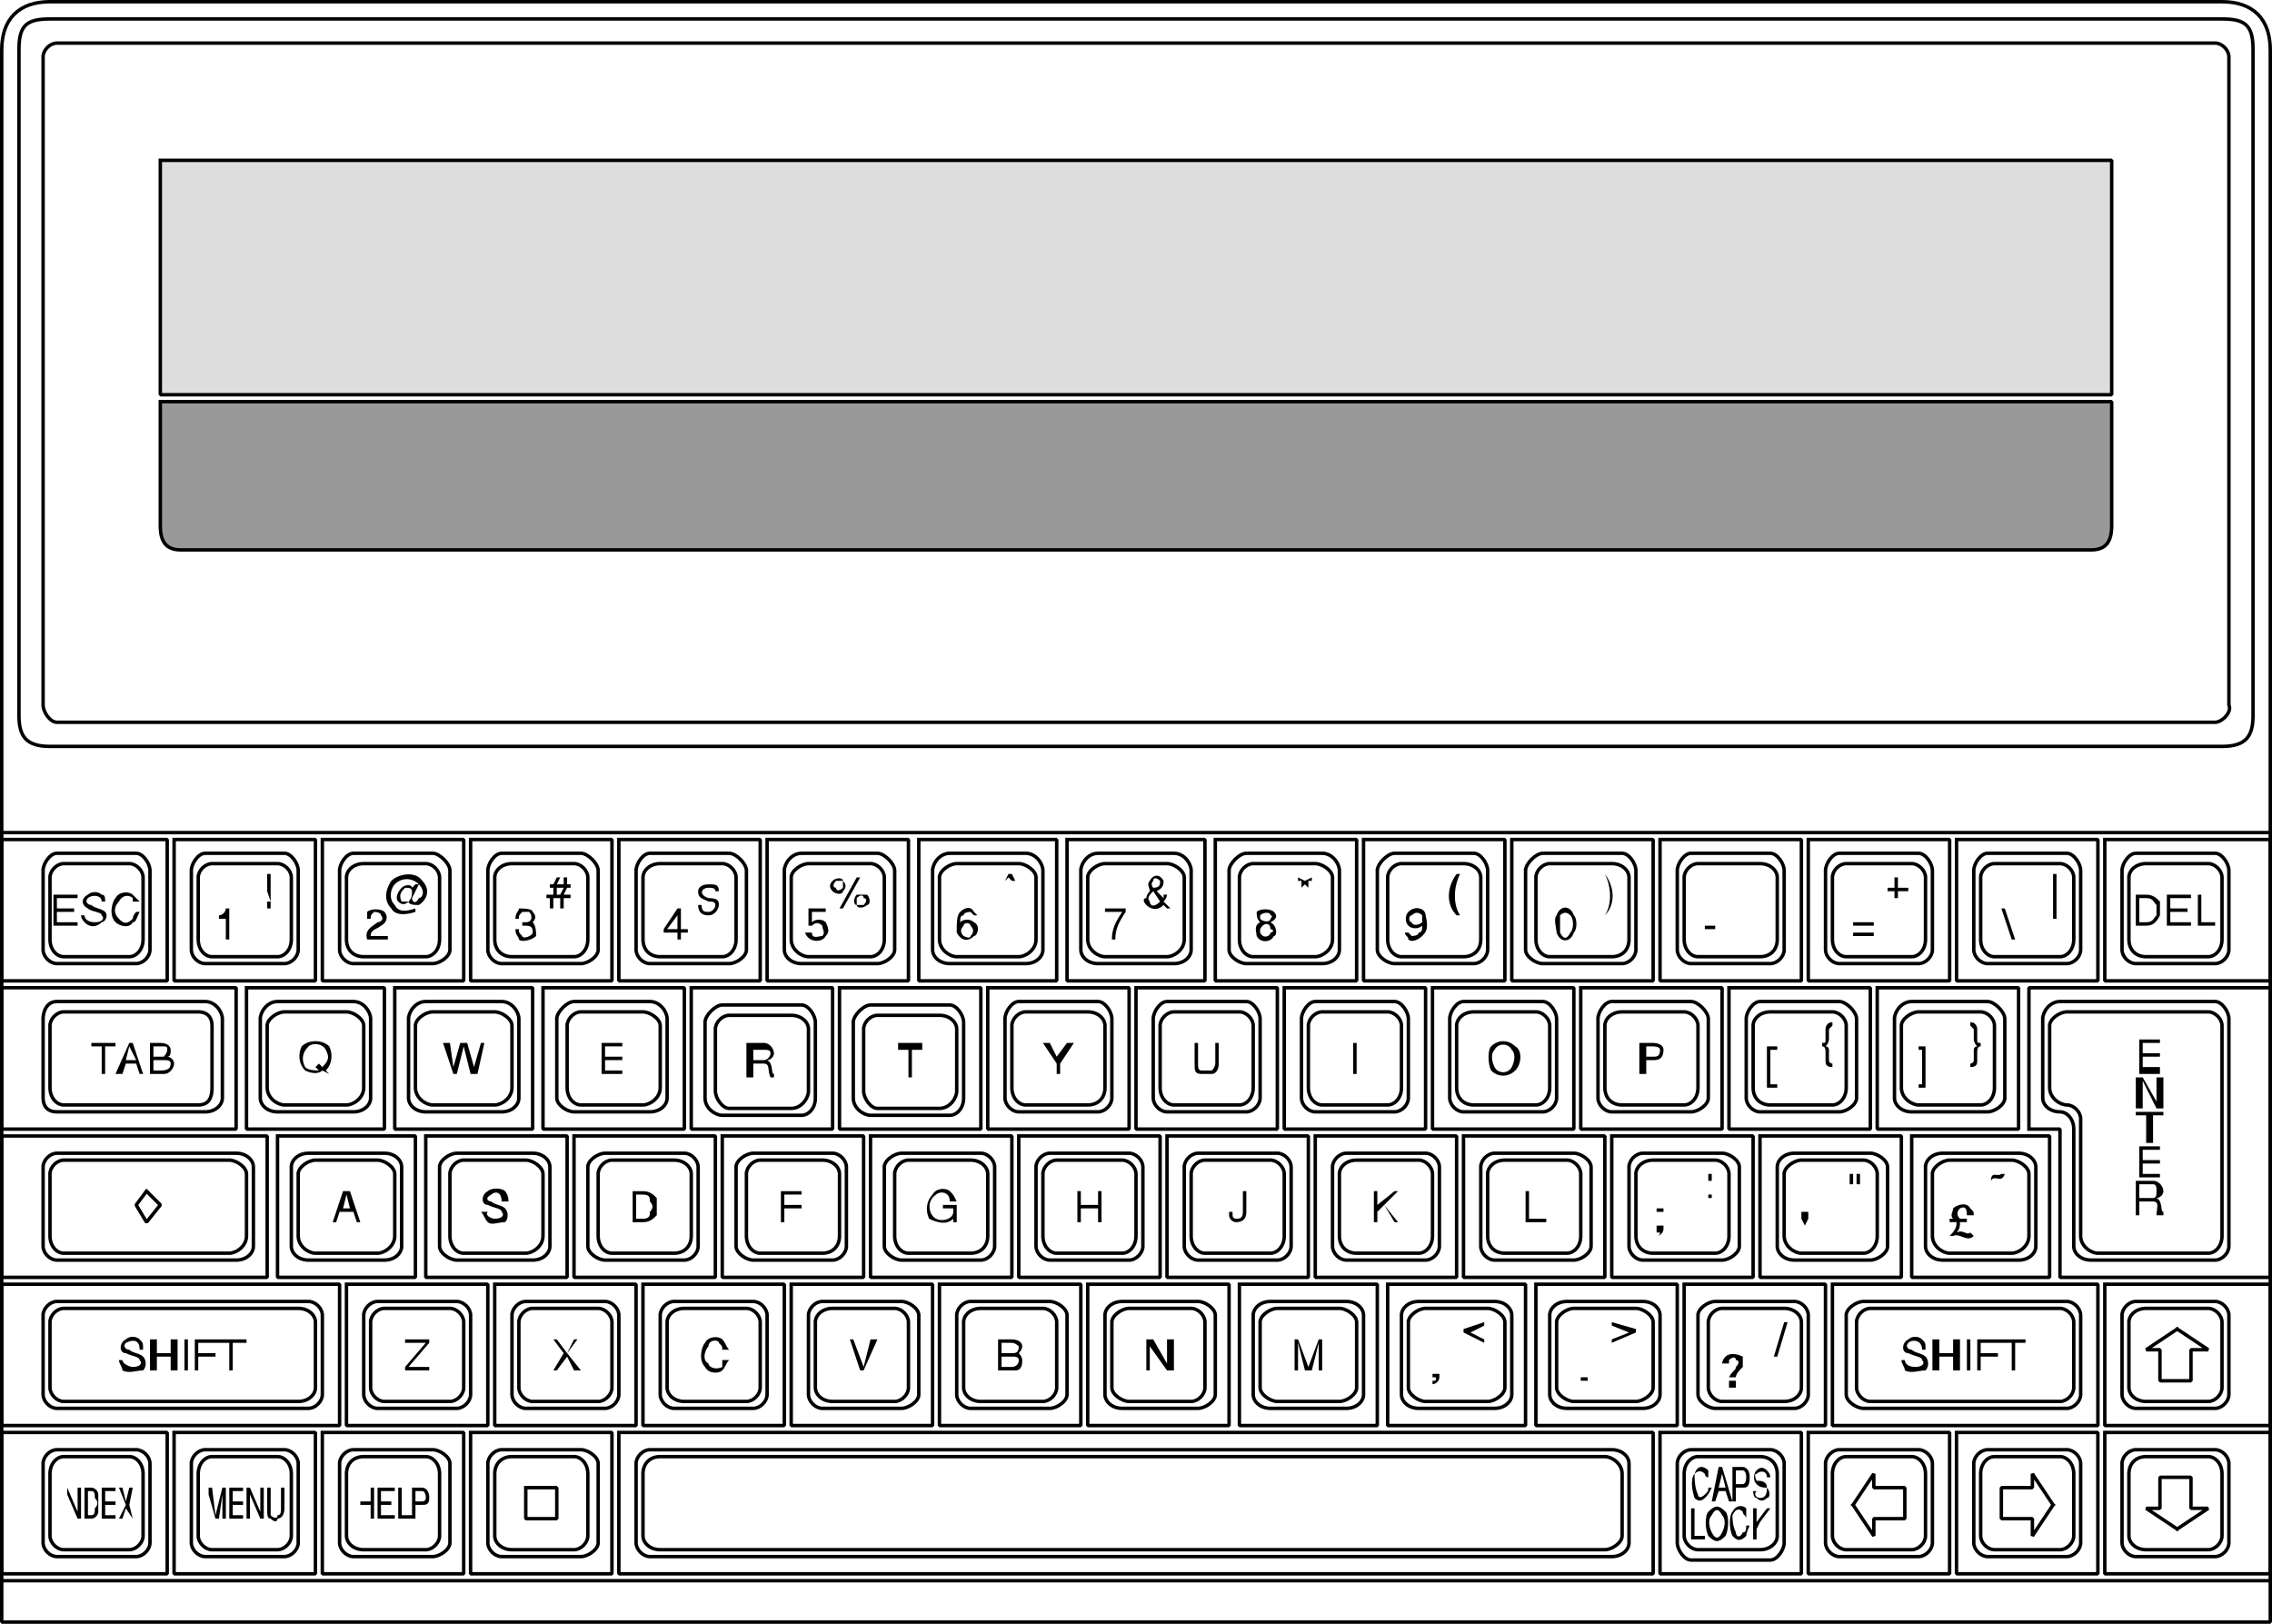 <svg xmlns="http://www.w3.org/2000/svg" width="659" height="471" version="1.2"><g fill="none" fill-rule="evenodd" stroke="#000" stroke-linecap="square" stroke-linejoin="bevel" font-family="'Sans Serif'" font-size="12.5" font-weight="400"><path stroke-linecap="butt" stroke-linejoin="miter" stroke-miterlimit="2" d="M.5 241.5h658m-91 2h41v41h-41v-41m43 0h48v41h-48v-41m0 129h48v41h-48v-41m0 43h48v41h-48v-41m-79-43h77v41h-77v-41" vector-effect="non-scaling-stroke"/><path stroke-linecap="butt" stroke-linejoin="miter" stroke-miterlimit="2" d="M14.5.5h630c9 0 14 5 14 14v456H.5v-456c0-9 5-14 14-14" vector-effect="non-scaling-stroke"/><path stroke-linecap="butt" stroke-linejoin="miter" stroke-miterlimit="2" d="M5.5 14.5c0-7 2-9 9-9h630c7 0 9 2 9 9v193c0 6-2 9-9 9h-630c-7 0-9-3-9-9v-193" vector-effect="non-scaling-stroke"/><path stroke-linecap="butt" stroke-linejoin="miter" stroke-miterlimit="2" d="M12.5 16.5c0-2 2-4 4-4h626c2 0 4 2 4 4v188c1 2-2 5-4 5h-626c-2 0-4-3-4-5v-188" vector-effect="non-scaling-stroke"/><path fill="#ddd" stroke-linecap="butt" stroke-linejoin="miter" stroke-miterlimit="2" d="M46.5 46.5h566v68h-566v-68" vector-effect="non-scaling-stroke"/><path fill="#999" stroke-linecap="butt" stroke-linejoin="miter" stroke-miterlimit="2" d="M46.5 116.5h566v36c0 5-2 7-6 7h-554c-4 0-6-2-6-7v-36" vector-effect="non-scaling-stroke"/><path stroke-linecap="butt" stroke-linejoin="miter" stroke-miterlimit="2" d="M.5 243.5h48v41H.5v-41m0 172h48v41H.5v-41m50-172h41v41h-41v-41m43 0h41v41h-41v-41m43 0h41v41h-41v-41m43 0h41v41h-41v-41m43 0h41v41h-41v-41m44 0h40v41h-40v-41m43 0h40v41h-40v-41m43 0h41v41h-41v-41m43 0h41v41h-41v-41m43 0h41v41h-41v-41m43 0h41v41h-41v-41m43 0h41v41h-41v-41m-453 43h40v41h-40v-41m43 0h40v41h-40v-41m43 0h41v41h-41v-41m43 0h41v41h-41v-41m43 0h41v41h-41v-41m43 0h41v41h-41v-41m43 0h41v41h-41v-41m43 0h41v41h-41v-41m43 0h41v41h-41v-41m43 0h41v41h-41v-41m43 0h41v41h-41v-41m43 0h41v41h-41v-41m-464 43h40v41h-40v-41m43 0h41v41h-41v-41m43 0h41v41h-41v-41m43 0h41v41h-41v-41m43 0h41v41h-41v-41m43 0h41v41h-41v-41m43 0h41v41h-41v-41m43 0h41v41h-41v-41m43 0h41v41h-41v-41m43 0h41v41h-41v-41m43 0h41v41h-41v-41m44 0h40v41h-40v-41m-454 43h41v41h-41v-41m-50 43h41v41h-41v-41m43 0h41v41h-41v-41m43 0h41v41h-41v-41m7-43h41v41h-41v-41m43 0h41v41h-41v-41m43 0h41v41h-41v-41m43 0h41v41h-41v-41m43 0h41v41h-41v-41m44 0h40v41h-40v-41m43 0h40v41h-40v-41m43 0h41v41h-41v-41m43 0h41v41h-41v-41m79 43h41v41h-41v-41m-43 0h41v41h-41v-41m-43 0h41v41h-41v-41m-481-129h68v41H.5v-41" vector-effect="non-scaling-stroke"/><path stroke-linecap="butt" stroke-linejoin="miter" stroke-miterlimit="2" d="M588.5 327.5v-41h70v84h-61v-43h-9m-588 2h77v41H.5v-41m0 43h98v41H.5v-41m179 43h300v41h-300v-41m-179 43h658m-646-206c0-2 2-5 4-5h23c2 0 4 3 4 5v23c0 2-2 4-4 4h-23c-2 0-4-2-4-4v-23" vector-effect="non-scaling-stroke"/><path stroke-linecap="butt" stroke-linejoin="miter" stroke-miterlimit="2" d="M14.5 254.5c0-2 2-4 4-4h19c2 0 4 2 4 4v18c0 3-2 5-4 5h-19c-2 0-4-2-4-5v-18m41-2c0-2 2-5 4-5h23c2 0 4 3 4 5v23c0 2-2 4-4 4h-23c-2 0-4-2-4-4v-23" vector-effect="non-scaling-stroke"/><path stroke-linecap="butt" stroke-linejoin="miter" stroke-miterlimit="2" d="M57.5 254.5c0-2 2-4 4-4h19c2 0 4 2 4 4v18c0 3-2 5-4 5h-19c-2 0-4-2-4-5v-18m41-2c0-2 2-5 4-5h23c2 0 5 3 5 5v23c0 2-3 4-5 4h-23c-2 0-4-2-4-4v-23" vector-effect="non-scaling-stroke"/><path stroke-linecap="butt" stroke-linejoin="miter" stroke-miterlimit="2" d="M100.5 254.5c0-2 2-4 5-4h18c2 0 4 2 4 4v18c0 3-2 5-4 5h-18c-3 0-5-2-5-5v-18m41-2c0-2 2-5 4-5h23c2 0 5 3 5 5v23c0 2-3 4-5 4h-23c-2 0-4-2-4-4v-23" vector-effect="non-scaling-stroke"/><path stroke-linecap="butt" stroke-linejoin="miter" stroke-miterlimit="2" d="M143.5 254.5c0-2 2-4 5-4h18c2 0 4 2 4 4v18c0 3-2 5-4 5h-18c-3 0-5-2-5-5v-18m41-2c0-2 2-5 4-5h23c2 0 5 3 5 5v23c0 2-3 4-5 4h-23c-2 0-4-2-4-4v-23" vector-effect="non-scaling-stroke"/><path stroke-linecap="butt" stroke-linejoin="miter" stroke-miterlimit="2" d="M186.5 254.5c0-2 2-4 5-4h18c2 0 4 2 4 4v18c0 3-2 5-4 5h-18c-3 0-5-2-5-5v-18m41-2c0-2 2-5 5-5h22c2 0 5 3 5 5v23c0 2-3 4-5 4h-22c-3 0-5-2-5-4v-23" vector-effect="non-scaling-stroke"/><path stroke-linecap="butt" stroke-linejoin="miter" stroke-miterlimit="2" d="M229.5 254.5c0-2 3-4 5-4h18c2 0 4 2 4 4v18c0 3-2 5-4 5h-18c-2 0-5-2-5-5v-18m41-2c0-2 2-5 5-5h22c3 0 5 3 5 5v23c0 2-2 4-5 4h-22c-3 0-5-2-5-4v-23" vector-effect="non-scaling-stroke"/><path stroke-linecap="butt" stroke-linejoin="miter" stroke-miterlimit="2" d="M272.5 254.5c0-2 3-4 5-4h18c2 0 5 2 5 4v18c0 3-3 5-5 5h-18c-2 0-5-2-5-5v-18m41-2c0-2 2-5 5-5h22c3 0 5 3 5 5v23c0 2-2 4-5 4h-22c-3 0-5-2-5-4v-23" vector-effect="non-scaling-stroke"/><path stroke-linecap="butt" stroke-linejoin="miter" stroke-miterlimit="2" d="M315.5 254.5c0-2 3-4 5-4h18c2 0 5 2 5 4v18c0 3-3 5-5 5h-18c-2 0-5-2-5-5v-18m41-2c0-2 3-5 5-5h22c3 0 5 3 5 5v23c0 2-2 4-5 4h-22c-2 0-5-2-5-4v-23" vector-effect="non-scaling-stroke"/><path stroke-linecap="butt" stroke-linejoin="miter" stroke-miterlimit="2" d="M359.5 254.5c0-2 2-4 4-4h18c2 0 5 2 5 4v18c0 3-3 5-5 5h-18c-2 0-4-2-4-5v-18m40-2c0-2 3-5 5-5h23c2 0 4 3 4 5v23c0 2-2 4-4 4h-23c-2 0-5-2-5-4v-23" vector-effect="non-scaling-stroke"/><path stroke-linecap="butt" stroke-linejoin="miter" stroke-miterlimit="2" d="M402.5 254.5c0-2 2-4 4-4h18c3 0 5 2 5 4v18c0 3-2 5-5 5h-18c-2 0-4-2-4-5v-18m40-2c0-2 3-5 5-5h23c2 0 4 3 4 5v23c0 2-2 4-4 4h-23c-2 0-5-2-5-4v-23" vector-effect="non-scaling-stroke"/><path stroke-linecap="butt" stroke-linejoin="miter" stroke-miterlimit="2" d="M445.5 254.5c0-2 2-4 4-4h18c3 0 5 2 5 4v18c0 3-2 5-5 5h-18c-2 0-4-2-4-5v-18m41-2c0-2 2-5 4-5h23c2 0 4 3 4 5v23c0 2-2 4-4 4h-23c-2 0-4-2-4-4v-23" vector-effect="non-scaling-stroke"/><path stroke-linecap="butt" stroke-linejoin="miter" stroke-miterlimit="2" d="M488.5 254.5c0-2 2-4 4-4h18c3 0 5 2 5 4v18c0 3-2 5-5 5h-18c-2 0-4-2-4-5v-18m127 127c0-2 2-4 4-4h23c2 0 4 2 4 4v23c0 2-2 4-4 4h-23c-2 0-4-2-4-4v-23" vector-effect="non-scaling-stroke"/><path stroke-linecap="butt" stroke-linejoin="miter" stroke-miterlimit="2" d="M617.5 383.5c0-2 2-4 5-4h18c2 0 4 2 4 4v19c0 2-2 4-4 4h-18c-3 0-5-2-5-4v-19m-88-131c0-2 2-5 4-5h23c2 0 4 3 4 5v23c0 2-2 4-4 4h-23c-2 0-4-2-4-4v-23" vector-effect="non-scaling-stroke"/><path stroke-linecap="butt" stroke-linejoin="miter" stroke-miterlimit="2" d="M531.5 254.5c0-2 2-4 4-4h19c2 0 4 2 4 4v18c0 3-2 5-4 5h-19c-2 0-4-2-4-5v-18m41-2c0-2 2-5 4-5h23c2 0 4 3 4 5v23c0 2-2 4-4 4h-23c-2 0-4-2-4-4v-23" vector-effect="non-scaling-stroke"/><path stroke-linecap="butt" stroke-linejoin="miter" stroke-miterlimit="2" d="M574.5 254.5c0-2 2-4 4-4h19c2 0 4 2 4 4v18c0 3-2 5-4 5h-19c-2 0-4-2-4-5v-18m41-2c0-2 2-5 4-5h23c2 0 4 3 4 5v23c0 2-2 4-4 4h-23c-2 0-4-2-4-4v-23" vector-effect="non-scaling-stroke"/><path stroke-linecap="butt" stroke-linejoin="miter" stroke-miterlimit="2" d="M617.5 254.5c0-2 2-4 5-4h18c2 0 4 2 4 4v18c0 3-2 5-4 5h-18c-3 0-5-2-5-5v-18m-605 127c0-2 2-4 4-4h73c2 0 4 2 4 4v23c0 2-2 4-4 4h-73c-2 0-4-2-4-4v-23" vector-effect="non-scaling-stroke"/><path stroke-linecap="butt" stroke-linejoin="miter" stroke-miterlimit="2" d="M14.5 383.5c0-2 2-4 4-4h68c3 0 5 2 5 4v19c0 2-2 4-5 4h-68c-2 0-4-2-4-4v-19m170 41c0-2 2-4 4-4h279c3 0 5 2 5 4v23c0 2-2 4-5 4h-279c-2 0-4-2-4-4v-23" vector-effect="non-scaling-stroke"/><path stroke-linecap="butt" stroke-linejoin="miter" stroke-miterlimit="2" d="M186.5 427.5c0-3 2-5 5-5h274c2 0 5 2 5 5v18c0 2-3 4-5 4h-274c-3 0-5-2-5-4v-18m349-46c0-2 3-4 5-4h59c2 0 4 2 4 4v23c0 2-2 4-4 4h-59c-2 0-5-2-5-4v-23" vector-effect="non-scaling-stroke"/><path stroke-linecap="butt" stroke-linejoin="miter" stroke-miterlimit="2" d="M538.5 383.5c0-2 2-4 4-4h55c2 0 4 2 4 4v19c0 2-2 4-4 4h-55c-2 0-4-2-4-4v-19m54-88c0-2 2-5 5-5h45c2 0 4 3 4 5v66c0 2-2 4-4 4h-36c-3 0-5-2-5-4v-34c0-3-2-5-4-5-3 0-5-2-5-4v-23" vector-effect="non-scaling-stroke"/><path stroke-linecap="butt" stroke-linejoin="miter" stroke-miterlimit="2" d="M594.5 297.5c0-2 3-4 5-4h41c2 0 4 2 4 4v61c0 3-2 5-4 5h-32c-2 0-5-2-5-5v-34c0-2-2-4-4-4s-5-2-5-5v-18m-582-2c0-2 1-5 4-5h43c3 0 5 3 5 5v23c0 2-2 4-5 4h-43c-3 0-4-2-4-4v-23" vector-effect="non-scaling-stroke"/><path stroke-linecap="butt" stroke-linejoin="miter" stroke-miterlimit="2" d="M14.5 297.5c0-2 2-4 4-4h39c3 0 4 2 4 4v18c0 3-1 5-4 5h-39c-2 0-4-2-4-5v-18m-2 41c0-2 2-4 4-4h52c3 0 5 2 5 4v23c0 2-2 4-5 4h-52c-2 0-4-2-4-4v-23" vector-effect="non-scaling-stroke"/><path stroke-linecap="butt" stroke-linejoin="miter" stroke-miterlimit="2" d="M14.5 340.5c0-2 2-4 4-4h48c2 0 5 2 5 4v18c0 3-3 5-5 5h-48c-2 0-4-2-4-5v-18m61-45c0-2 2-5 5-5h22c3 0 5 3 5 5v23c0 2-2 4-5 4h-22c-3 0-5-2-5-4v-23" vector-effect="non-scaling-stroke"/><path stroke-linecap="butt" stroke-linejoin="miter" stroke-miterlimit="2" d="M77.5 297.5c0-2 3-4 5-4h18c2 0 5 2 5 4v18c0 3-3 5-5 5h-18c-2 0-5-2-5-5v-18m41-2c0-2 2-5 5-5h22c3 0 5 3 5 5v23c0 2-2 4-5 4h-22c-3 0-5-2-5-4v-23" vector-effect="non-scaling-stroke"/><path stroke-linecap="butt" stroke-linejoin="miter" stroke-miterlimit="2" d="M120.5 297.5c0-2 3-4 5-4h18c2 0 5 2 5 4v18c0 3-3 5-5 5h-18c-2 0-5-2-5-5v-18m41-2c0-2 3-5 5-5h22c3 0 5 3 5 5v23c0 2-2 4-5 4h-22c-2 0-5-2-5-4v-23" vector-effect="non-scaling-stroke"/><path stroke-linecap="butt" stroke-linejoin="miter" stroke-miterlimit="2" d="M164.5 297.5c0-2 2-4 4-4h18c2 0 5 2 5 4v18c0 3-3 5-5 5h-18c-2 0-4-2-4-5v-18m40-1c0-2 3-5 5-5h23c2 0 4 3 4 5v22c0 3-2 5-4 5h-23c-2 0-5-2-5-5v-22" vector-effect="non-scaling-stroke"/><path stroke-linecap="butt" stroke-linejoin="miter" stroke-miterlimit="2" d="M207.5 298.5c0-2 2-4 4-4h18c3 0 5 2 5 4v18c0 2-2 5-5 5h-18c-2 0-4-3-4-5v-18m40-2c0-2 3-5 5-5h23c2 0 4 3 4 5v22c0 3-2 5-4 5h-23c-2 0-5-2-5-5v-22" vector-effect="non-scaling-stroke"/><path stroke-linecap="butt" stroke-linejoin="miter" stroke-miterlimit="2" d="M250.5 298.5c0-2 2-4 4-4h18c3 0 5 2 5 4v18c0 2-2 5-5 5h-18c-2 0-4-3-4-5v-18m41-3c0-2 2-5 4-5h23c2 0 4 3 4 5v23c0 2-2 4-4 4h-23c-2 0-4-2-4-4v-23" vector-effect="non-scaling-stroke"/><path stroke-linecap="butt" stroke-linejoin="miter" stroke-miterlimit="2" d="M293.5 297.5c0-2 2-4 4-4h18c3 0 5 2 5 4v18c0 3-2 5-5 5h-18c-2 0-4-2-4-5v-18m41-2c0-2 2-5 4-5h23c2 0 4 3 4 5v23c0 2-2 4-4 4h-23c-2 0-4-2-4-4v-23" vector-effect="non-scaling-stroke"/><path stroke-linecap="butt" stroke-linejoin="miter" stroke-miterlimit="2" d="M336.5 297.5c0-2 2-4 4-4h19c2 0 4 2 4 4v18c0 3-2 5-4 5h-19c-2 0-4-2-4-5v-18m41-2c0-2 2-5 4-5h23c2 0 4 3 4 5v23c0 2-2 4-4 4h-23c-2 0-4-2-4-4v-23" vector-effect="non-scaling-stroke"/><path stroke-linecap="butt" stroke-linejoin="miter" stroke-miterlimit="2" d="M379.5 297.5c0-2 2-4 4-4h19c2 0 4 2 4 4v18c0 3-2 5-4 5h-19c-2 0-4-2-4-5v-18m41-2c0-2 2-5 4-5h23c2 0 4 3 4 5v23c0 2-2 4-4 4h-23c-2 0-4-2-4-4v-23" vector-effect="non-scaling-stroke"/><path stroke-linecap="butt" stroke-linejoin="miter" stroke-miterlimit="2" d="M422.5 297.5c0-2 2-4 5-4h18c2 0 4 2 4 4v18c0 3-2 5-4 5h-18c-3 0-5-2-5-5v-18m41-2c0-2 2-5 4-5h23c2 0 5 3 5 5v23c0 2-3 4-5 4h-23c-2 0-4-2-4-4v-23" vector-effect="non-scaling-stroke"/><path stroke-linecap="butt" stroke-linejoin="miter" stroke-miterlimit="2" d="M465.5 297.5c0-2 2-4 5-4h18c2 0 4 2 4 4v18c0 3-2 5-4 5h-18c-3 0-5-2-5-5v-18m41-2c0-2 2-5 4-5h23c2 0 5 3 5 5v23c0 2-3 4-5 4h-23c-2 0-4-2-4-4v-23" vector-effect="non-scaling-stroke"/><path stroke-linecap="butt" stroke-linejoin="miter" stroke-miterlimit="2" d="M508.5 297.5c0-2 2-4 5-4h18c2 0 4 2 4 4v18c0 3-2 5-4 5h-18c-3 0-5-2-5-5v-18m41-2c0-2 2-5 5-5h22c2 0 5 3 5 5v23c0 2-3 4-5 4h-22c-3 0-5-2-5-4v-23" vector-effect="non-scaling-stroke"/><path stroke-linecap="butt" stroke-linejoin="miter" stroke-miterlimit="2" d="M551.5 297.5c0-2 3-4 5-4h18c2 0 4 2 4 4v18c0 3-2 5-4 5h-18c-2 0-5-2-5-5v-18m-36 41c0-2 2-4 5-4h22c2 0 5 2 5 4v23c0 2-3 4-5 4h-22c-3 0-5-2-5-4v-23" vector-effect="non-scaling-stroke"/><path stroke-linecap="butt" stroke-linejoin="miter" stroke-miterlimit="2" d="M517.5 340.5c0-2 3-4 5-4h18c2 0 4 2 4 4v18c0 3-2 5-4 5h-18c-2 0-5-2-5-5v-18m41-2c0-2 2-4 5-4h22c3 0 5 2 5 4v23c0 2-2 4-5 4h-22c-3 0-5-2-5-4v-23" vector-effect="non-scaling-stroke"/><path stroke-linecap="butt" stroke-linejoin="miter" stroke-miterlimit="2" d="M560.5 340.5c0-2 3-4 5-4h18c2 0 5 2 5 4v18c0 3-3 5-5 5h-18c-2 0-5-2-5-5v-18m-476-2c0-2 2-4 5-4h22c3 0 5 2 5 4v23c0 2-2 4-5 4h-22c-3 0-5-2-5-4v-23" vector-effect="non-scaling-stroke"/><path stroke-linecap="butt" stroke-linejoin="miter" stroke-miterlimit="2" d="M86.5 340.5c0-2 3-4 5-4h18c2 0 5 2 5 4v18c0 3-3 5-5 5h-18c-2 0-5-2-5-5v-18m41-2c0-2 3-4 5-4h22c3 0 5 2 5 4v23c0 2-2 4-5 4h-22c-2 0-5-2-5-4v-23" vector-effect="non-scaling-stroke"/><path stroke-linecap="butt" stroke-linejoin="miter" stroke-miterlimit="2" d="M130.5 340.5c0-2 2-4 4-4h18c2 0 5 2 5 4v18c0 3-3 5-5 5h-18c-2 0-4-2-4-5v-18m83-2c0-2 3-4 5-4h23c2 0 4 2 4 4v23c0 2-2 4-4 4h-23c-2 0-5-2-5-4v-23" vector-effect="non-scaling-stroke"/><path stroke-linecap="butt" stroke-linejoin="miter" stroke-miterlimit="2" d="M216.5 340.5c0-2 2-4 4-4h18c3 0 5 2 5 4v18c0 3-2 5-5 5h-18c-2 0-4-2-4-5v-18m-46-2c0-2 3-4 5-4h23c2 0 4 2 4 4v23c0 2-2 4-4 4h-23c-2 0-5-2-5-4v-23" vector-effect="non-scaling-stroke"/><path stroke-linecap="butt" stroke-linejoin="miter" stroke-miterlimit="2" d="M173.5 340.5c0-2 2-4 4-4h18c3 0 5 2 5 4v18c0 3-2 5-5 5h-18c-2 0-4-2-4-5v-18m83-2c0-2 3-4 5-4h23c2 0 4 2 4 4v23c0 2-2 4-4 4h-23c-2 0-5-2-5-4v-23" vector-effect="non-scaling-stroke"/><path stroke-linecap="butt" stroke-linejoin="miter" stroke-miterlimit="2" d="M259.5 340.5c0-2 2-4 4-4h18c3 0 5 2 5 4v18c0 3-2 5-5 5h-18c-2 0-4-2-4-5v-18m41-2c0-2 2-4 4-4h23c2 0 4 2 4 4v23c0 2-2 4-4 4h-23c-2 0-4-2-4-4v-23" vector-effect="non-scaling-stroke"/><path stroke-linecap="butt" stroke-linejoin="miter" stroke-miterlimit="2" d="M302.5 340.5c0-2 2-4 4-4h19c2 0 4 2 4 4v18c0 3-2 5-4 5h-19c-2 0-4-2-4-5v-18m41-2c0-2 2-4 4-4h23c2 0 4 2 4 4v23c0 2-2 4-4 4h-23c-2 0-4-2-4-4v-23" vector-effect="non-scaling-stroke"/><path stroke-linecap="butt" stroke-linejoin="miter" stroke-miterlimit="2" d="M345.5 340.5c0-2 2-4 4-4h19c2 0 4 2 4 4v18c0 3-2 5-4 5h-19c-2 0-4-2-4-5v-18m41-2c0-2 2-4 4-4h23c2 0 4 2 4 4v23c0 2-2 4-4 4h-23c-2 0-4-2-4-4v-23" vector-effect="non-scaling-stroke"/><path stroke-linecap="butt" stroke-linejoin="miter" stroke-miterlimit="2" d="M388.5 340.5c0-2 2-4 5-4h18c2 0 4 2 4 4v18c0 3-2 5-4 5h-18c-3 0-5-2-5-5v-18m41-2c0-2 2-4 4-4h23c2 0 5 2 5 4v23c0 2-3 4-5 4h-23c-2 0-4-2-4-4v-23" vector-effect="non-scaling-stroke"/><path stroke-linecap="butt" stroke-linejoin="miter" stroke-miterlimit="2" d="M431.5 340.5c0-2 2-4 5-4h18c2 0 4 2 4 4v18c0 3-2 5-4 5h-18c-3 0-5-2-5-5v-18m41-2c0-2 2-4 4-4h23c2 0 5 2 5 4v23c0 2-3 4-5 4h-23c-2 0-4-2-4-4v-23" vector-effect="non-scaling-stroke"/><path stroke-linecap="butt" stroke-linejoin="miter" stroke-miterlimit="2" d="M474.5 340.5c0-2 2-4 5-4h18c2 0 4 2 4 4v18c0 3-2 5-4 5h-18c-3 0-5-2-5-5v-18m-197 41c0-2 2-4 4-4h23c2 0 5 2 5 4v23c0 2-3 4-5 4h-23c-2 0-4-2-4-4v-23" vector-effect="non-scaling-stroke"/><path stroke-linecap="butt" stroke-linejoin="miter" stroke-miterlimit="2" d="M279.5 383.5c0-2 2-4 5-4h18c2 0 4 2 4 4v19c0 2-2 4-4 4h-18c-3 0-5-2-5-4v-19m41-2c0-2 2-4 5-4h22c2 0 5 2 5 4v23c0 2-3 4-5 4h-22c-3 0-5-2-5-4v-23" vector-effect="non-scaling-stroke"/><path stroke-linecap="butt" stroke-linejoin="miter" stroke-miterlimit="2" d="M322.5 383.5c0-2 3-4 5-4h18c2 0 4 2 4 4v19c0 2-2 4-4 4h-18c-2 0-5-2-5-4v-19m41-2c0-2 2-4 5-4h22c3 0 5 2 5 4v23c0 2-2 4-5 4h-22c-3 0-5-2-5-4v-23" vector-effect="non-scaling-stroke"/><path stroke-linecap="butt" stroke-linejoin="miter" stroke-miterlimit="2" d="M365.5 383.5c0-2 3-4 5-4h18c2 0 5 2 5 4v19c0 2-3 4-5 4h-18c-2 0-5-2-5-4v-19m41-2c0-2 2-4 5-4h22c3 0 5 2 5 4v23c0 2-2 4-5 4h-22c-3 0-5-2-5-4v-23" vector-effect="non-scaling-stroke"/><path stroke-linecap="butt" stroke-linejoin="miter" stroke-miterlimit="2" d="M408.5 383.5c0-2 3-4 5-4h18c2 0 5 2 5 4v19c0 2-3 4-5 4h-18c-2 0-5-2-5-4v-19m41-2c0-2 2-4 5-4h22c3 0 5 2 5 4v23c0 2-2 4-5 4h-22c-3 0-5-2-5-4v-23" vector-effect="non-scaling-stroke"/><path stroke-linecap="butt" stroke-linejoin="miter" stroke-miterlimit="2" d="M451.5 383.5c0-2 3-4 5-4h18c2 0 5 2 5 4v19c0 2-3 4-5 4h-18c-2 0-5-2-5-4v-19m41-2c0-2 3-4 5-4h23c2 0 4 2 4 4v23c0 2-2 4-4 4h-23c-2 0-5-2-5-4v-23" vector-effect="non-scaling-stroke"/><path stroke-linecap="butt" stroke-linejoin="miter" stroke-miterlimit="2" d="M495.5 383.5c0-2 2-4 4-4h18c3 0 5 2 5 4v19c0 2-2 4-5 4h-18c-2 0-4-2-4-4v-19m-390-2c0-2 2-4 4-4h23c2 0 4 2 4 4v23c0 2-2 4-4 4h-23c-2 0-4-2-4-4v-23" vector-effect="non-scaling-stroke"/><path stroke-linecap="butt" stroke-linejoin="miter" stroke-miterlimit="2" d="M107.5 383.5c0-2 2-4 4-4h19c2 0 4 2 4 4v19c0 2-2 4-4 4h-19c-2 0-4-2-4-4v-19m41-2c0-2 2-4 4-4h23c2 0 4 2 4 4v23c0 2-2 4-4 4h-23c-2 0-4-2-4-4v-23" vector-effect="non-scaling-stroke"/><path stroke-linecap="butt" stroke-linejoin="miter" stroke-miterlimit="2" d="M150.5 383.5c0-2 2-4 4-4h19c2 0 4 2 4 4v19c0 2-2 4-4 4h-19c-2 0-4-2-4-4v-19m84-2c0-2 2-4 4-4h23c2 0 5 2 5 4v23c0 2-3 4-5 4h-23c-2 0-4-2-4-4v-23" vector-effect="non-scaling-stroke"/><path stroke-linecap="butt" stroke-linejoin="miter" stroke-miterlimit="2" d="M236.5 383.5c0-2 2-4 5-4h18c2 0 4 2 4 4v19c0 2-2 4-4 4h-18c-3 0-5-2-5-4v-19m-45-2c0-2 2-4 4-4h23c2 0 4 2 4 4v23c0 2-2 4-4 4h-23c-2 0-4-2-4-4v-23" vector-effect="non-scaling-stroke"/><path stroke-linecap="butt" stroke-linejoin="miter" stroke-miterlimit="2" d="M193.5 383.5c0-2 2-4 5-4h18c2 0 4 2 4 4v19c0 2-2 4-4 4h-18c-3 0-5-2-5-4v-19m293 41c0-2 2-4 4-4h23c2 0 4 2 4 4v23c0 2-2 5-4 5h-23c-2 0-4-3-4-5v-23" vector-effect="non-scaling-stroke"/><path stroke-linecap="butt" stroke-linejoin="miter" stroke-miterlimit="2" d="M488.5 427.5c0-3 2-5 4-5h18c3 0 5 2 5 5v18c0 2-2 4-5 4h-18c-2 0-4-2-4-4v-18m41-3c0-2 2-4 4-4h23c2 0 4 2 4 4v23c0 2-2 4-4 4h-23c-2 0-4-2-4-4v-23" vector-effect="non-scaling-stroke"/><path stroke-linecap="butt" stroke-linejoin="miter" stroke-miterlimit="2" d="M531.5 427.5c0-3 2-5 4-5h19c2 0 4 2 4 5v18c0 2-2 4-4 4h-19c-2 0-4-2-4-4v-18m41-3c0-2 2-4 4-4h23c2 0 4 2 4 4v23c0 2-2 4-4 4h-23c-2 0-4-2-4-4v-23" vector-effect="non-scaling-stroke"/><path stroke-linecap="butt" stroke-linejoin="miter" stroke-miterlimit="2" d="M574.5 427.5c0-3 2-5 4-5h19c2 0 4 2 4 5v18c0 2-2 4-4 4h-19c-2 0-4-2-4-4v-18m41-3c0-2 2-4 4-4h23c2 0 4 2 4 4v23c0 2-2 4-4 4h-23c-2 0-4-2-4-4v-23" vector-effect="non-scaling-stroke"/><path stroke-linecap="butt" stroke-linejoin="miter" stroke-miterlimit="2" d="M617.5 427.5c0-3 2-5 5-5h18c2 0 4 2 4 5v18c0 2-2 4-4 4h-18c-3 0-5-2-5-4v-18m-605-3c0-2 2-4 4-4h23c2 0 4 2 4 4v23c0 2-2 4-4 4h-23c-2 0-4-2-4-4v-23" vector-effect="non-scaling-stroke"/><path stroke-linecap="butt" stroke-linejoin="miter" stroke-miterlimit="2" d="M14.5 427.5c0-3 2-5 4-5h19c2 0 4 2 4 5v18c0 2-2 4-4 4h-19c-2 0-4-2-4-4v-18m41-3c0-2 2-4 4-4h23c2 0 4 2 4 4v23c0 2-2 4-4 4h-23c-2 0-4-2-4-4v-23" vector-effect="non-scaling-stroke"/><path stroke-linecap="butt" stroke-linejoin="miter" stroke-miterlimit="2" d="M57.5 427.5c0-3 2-5 4-5h19c2 0 4 2 4 5v18c0 2-2 4-4 4h-19c-2 0-4-2-4-4v-18m41-3c0-2 2-4 4-4h23c2 0 5 2 5 4v23c0 2-3 4-5 4h-23c-2 0-4-2-4-4v-23" vector-effect="non-scaling-stroke"/><path stroke-linecap="butt" stroke-linejoin="miter" stroke-miterlimit="2" d="M100.5 427.5c0-3 2-5 5-5h18c2 0 4 2 4 5v18c0 2-2 4-4 4h-18c-3 0-5-2-5-4v-18m41-3c0-2 2-4 4-4h23c2 0 5 2 5 4v23c0 2-3 4-5 4h-23c-2 0-4-2-4-4v-23" vector-effect="non-scaling-stroke"/><path stroke-linecap="butt" stroke-linejoin="miter" stroke-miterlimit="2" d="M143.5 427.5c0-3 2-5 5-5h18c2 0 4 2 4 5v18c0 2-2 4-4 4h-18c-3 0-5-2-5-4v-18" vector-effect="non-scaling-stroke"/><path fill="#000" stroke="none" d="M65.5 263.5h1v9h-1v-6h-2v-1c1 0 2-1 2-2m44 4c1 0 2-1 1-2 0-1-2-1-2-1-1 1-1 1-1 2h-1v-2c1-1 4-1 5 0s1 3-1 4c-1 1-3 1-3 3h5v1h-6c-1-3 2-4 3-5m40 2c0 2 1 2 1 3 1 1 4 0 5-1 0-1 0-3-1-4 1-1 1-2 0-3 0-1-3-1-4-1 0 1-1 1-1 3h1c0-1 0-1 1-2h2c1 1 1 3-1 3h-1v1h1c2 0 2 1 2 2s-3 2-3 1c-1-1-1-1-1-2h-1m47-6h1v6h2v1h-2v2h-1v-2h-4v-1l4-6m0 2v4h-3l3-4m39 5h-2c1 3 5 3 6 1 1-1 1-2 0-4-1-1-3-1-4 0v-3h4v-1h-5v5h1c1-1 2-1 3 0 0 1 1 2 0 3-1 0-3 1-3-1m42 0c1 2 3 3 5 1 1 0 2-3 0-4-1-1-3-1-4 0 0-1 0-2 1-2 0-1 2-1 2-1l1 1h1l-1-1c-1-2-3-1-4 0s-1 3-1 6m4 1c1-1 1-2 0-3 0-1-2-1-2 0-1 1-1 2 0 3 0 0 2 1 2 0m45-7c-2 3-3 5-3 8h-1c0-3 1-5 3-8h-5v-1h6v1m39 2c1 1 3 1 3 0 0 0 1-1 0-1 0-1-2-1-3 0v1m0 1c-2 1-1 3-1 4 1 2 4 2 5 0 1 0 1-3-1-4 2-1 2-2 1-3s-4-1-5 0c0 1 0 2 1 3m3 2c0-2-2-2-3 0v1c1 2 3 1 3 0 1 0 1-1 0-1m44 2c-1 1-3 2-4 1 0-1-1-1-1-2h1l1 1s2 0 2-1c1 0 1-1 1-2-1 1-3 1-4 0s-1-3 0-4c2-2 5-1 5 1 1 4 0 5-1 6m-3-4c-1 0-1-2 0-2 1-1 2-1 3 0v2c-1 1-3 1-3 0m42-2c-1 1 0 4 0 5 1 3 4 3 5 0 1-1 1-4 0-5-1-3-4-3-5 0m1 5c1 2 2 2 3 0 1-1 1-4 0-5s-2-1-3 0v5m42-2v1h3v-1h-3m43 3h6v-1h-6v1m0-4h6v1h-6v-1m44-4 3 9h-1l-3-9h1m-504-2h1v2h-1v-2m0-8h1v8l-1-3v-5m43 11c-3 1-6 1-7-1-2-2-2-5 0-8 2-2 7-3 9 0 2 2 2 5-1 7-1 0-3 0-3-1-1 1-2 1-3 0s0-3 1-4 3-1 3 0l1-1h1l-2 4c0 1 1 2 2 0 1 0 2-2 0-4s-5-2-7 0c-1 1-2 4 0 6 1 2 3 2 6 1v1m-2-3h-2c-1-2 0-3 1-4 1 0 2 0 2 1s0 2-1 3m43-7h1l-1 2h2v-2h1v2h1v1h-1l-1 2h2v1h-2v3h-1v-3h-2v3h-1v-3h-1v-1h2v-2h-1v-1h1l1-2m0 3h2l-1 2h-1v-2m44 8c-2 0-3-1-3-3h1c0 2 1 2 2 2v-3c-2-1-3-1-3-3 0-1 1-2 3-2v-1 1c2 0 3 0 3 2h-1c0-1-1-1-2-1v3c3 0 3 1 3 2s-1 3-3 3v1-1m2-3c0-1-1-1-2-1v3c1 0 2-1 2-2m-2-2c-3-1-2-3 0-3v3m43-6h1l-5 9h-1l5-9m3 5c1 1 1 3 0 3-1 1-3 1-3 0-1 0-1-2 0-3h3m-7-4c1 1 1 2 0 3 0 1-2 1-3 0s-1-2 0-3 3-1 3 0m6 5c1 0 1 1 0 2h-2v-2c1-1 2-1 2 0m-6-3c-1 1-2 1-2 0-1 0-1-1 0-2h2v2m47-2 1-2h1l1 2h-1l-1-1-1 1m45 0c0 1 0 2-2 2 0 0-1-1 0-2 0-1 1-1 2 0m-2 3 2 3c-2 2-3 1-3 0-1-1 0-2 1-3m1 0 2 2v-1h1s0 1-1 2l2 2h-1l-1-1c-2 2-4 1-5 0s-1-2 0-2c0-1 1-2 1-2 0-1-1-2 0-3 1-2 3-2 4 0 0 1 0 2-2 3m43-3-2-1v1h1v2l1-1 1 1v-2h1v-1l-2 1v-2 2m44 10h1c-2-3-2-8 0-12h-1c-3 4-3 9 0 12m43-12c3 4 3 9 0 12 2-3 2-8 0-12m45 5h-8 8m39-1h-2v1h2v2h1v-2h3v-1h-3v-3h-1v3m46-4v13h1v-13h-1m-501 57 1 1-2-1c-1 1-3 1-5 0-2-2-2-5-1-7 2-2 6-2 8 0 1 2 1 5-1 7m-2 0-1-1 1-1 1 1c2-2 2-3 1-5s-4-2-5-1c-2 2-2 4-1 6 1 1 3 1 4 1m42-7-2 8h-1l-3-9h2l1 7 2-7h2l2 7 2-7h1l-2 9h-2l-2-8m40 8h6v-1h-5v-3h5v-1h-5v-3h5v-1h-6v9m47-4c1 0 2-1 2-2s-1-1-2-1h-3v3h3m3-2c0-1-1-3-3-3h-5v10h2v-4h3c2 0 1 2 2 4h1v-1c-1 0 0-3-2-4 1 0 2-1 2-2m36-3v2h3v8h1v-8h3v-2h-7m42 0h2l2 4 3-4h2l-4 6v3h-1v-3l-4-6m51 6v-6h-1v6c0 1-1 2-1 2h-3c-1 0-1-1-1-2v-6h-1v6c0 2 0 3 2 3h3c1 0 2-1 2-3m39 3v-9h1v9h-1m41-2c1 2 4 2 5 0s1-4 0-5c-1-2-4-2-5 0-1 1-1 3 0 5m6-6c2 1 2 5 0 7s-5 2-7 0c-1-2-1-6 0-7 2-2 5-2 7 0m42 1c0 2-1 2-2 2h-2v-3h2s2 0 2 1m1 0c0 3-2 3-3 3h-2v4h-2v-9h4s3 0 3 2m30-1h3v1h-2v10h2v1h-3v-12m46 0h-2v1h1v10h-1v1h2v-12m-29 4c0 1 0 2 2 2v-1s-1 0-1-1v-3s0-1-1-1c1-1 1-2 1-2v-3l1-1v-1c-2 0-2 2-2 2v3c0 1 0 1-1 1v1c1 0 1 1 1 2v2m42 2c2 0 2-1 2-2v-2c0-1 0-2 1-2v-1c-1 0-1 0-1-1v-3s0-2-2-2v1l1 1v3s0 1 1 2c-1 0-1 1-1 1v3c0 1-1 1-1 1v1m49 2h6v-2h-5v-3h5v-1h-5v-3h5v-1h-6v10m-1 1v9h2v-8l4 8h2v-9h-2v7l-4-7h-2m0 10v1h3v8h2v-8h3v-1h-8m1 19h6v-1h-5v-3h5v-1h-5v-3h5v-1h-6v9m4 6c1 0 1-1 1-2s0-2-1-2h-4v4h4m3-2c0-1-1-3-3-3h-5v10h1v-4h4c2 0 1 2 1 4h2v-1c-1 0 0-3-2-4 1 0 2-1 2-2m-612-77h7v-1h-6v-3h5v-1h-5v-3h6v-1h-7v9m8-3c0 1 1 2 1 2 2 2 4 1 5 0 1 0 2-2 1-3s-3-1-4-2c-1 0-2-1-1-2s4-1 4 1h1c0-1 0-2-1-2-1-1-3-1-4 0-2 1-2 3 0 4 1 1 4 1 4 2 1 1 0 2-2 2s-3-1-3-2h-1m16-1c-1 1-1 2-1 2-2 2-3 1-4 0-2-2-1-4 0-5 1-2 3-2 4-1v1h2l-2-2c-1-1-4-1-5 1-1 1-2 5 0 7 1 1 4 2 5 0 1 0 1-1 2-3h-1m586 1c-1 1-1 2-3 2h-2v-7h2c2 0 2 1 3 2v3m-3 3c2 0 3-1 4-3v-4c-1-1-2-2-4-2h-3v9h3m6 0h7v-1h-6v-3h5v-1h-5v-3h6v-1h-7v9m9 0v-9h1v8h4v1h-5m-611 34v1h3v8h1v-8h3v-1h-7m10 6h3l1 3h1l-3-9h-1l-4 9h2l1-3m3-1h-3l1-4 2 4m8-1s1-1 1-2 0-1-2-1h-2v3h3m1 0c1 0 2 1 2 2s-1 3-3 3h-4v-9h3c2 0 3 1 3 2s0 2-1 2m-2 4c1 0 3 0 3-2 0-1-1-1-2-1h-3v3h2"/><path stroke-linecap="butt" stroke-linejoin="miter" stroke-miterlimit="2" d="m42.5 345.5-3 4 3 5 4-5-4-4m589 40-9 6h4v9h9v-9h5l-9-6m-36 51-6-9v4h-9v9h9v5l6-9m36 7 9-6h-5v-9h-9v9h-4l9 6m-94-7 6 9v-5h9v-9h-9v-4l-6 9" vector-effect="non-scaling-stroke"/><path fill="#000" stroke="none" d="M98.5 351.5h4l1 3h1l-3-9h-2l-3 9h1l1-3m3-1h-2l1-4 1 4m38 1c1 1 1 2 2 3s3 0 5 0c1-1 1-3 0-4s-3-1-4-2c-1 0-2-1 0-2 1-1 3-1 3 2h2c0-2-1-3-1-3-1-1-4-1-5 0-2 1-2 4 0 4 2 1 4 1 4 2 1 1 0 2-2 2-1 0-3-1-2-2h-2m49 0c0 1 0 2-2 2h-2v-7h2c2 0 2 1 2 2 1 1 1 2 0 3m-2 3c2 0 3-1 4-2v-5c-1-1-2-2-4-2h-3v9h3m41-5h5v1h-5v4h-1v-9h6v1h-5v3m48-1h2c-1-2-1-2-2-3s-4-1-5 1c-2 2-2 5-1 7 2 1 5 2 7 0v1h1v-5h-4v1h3v1c0 2-3 3-5 2s-3-5 0-7c1-1 4-1 4 2m38 1v-4h-1v9h1v-4h5v4h1v-9h-1v4h-5m43 3c0 1 1 2 2 2 2 0 3-1 3-3v-6h-1v6c0 2-1 2-2 2 0 0-1 0-1-1v-1h-1v1m42-7v9h1v-3l2-2 3 5h1l-4-5 4-4h-1l-5 4v-4h-1m44 9v-9h1v8h5v1h-6m38-3v-1h2v1h-2m0 7c1 0 2-1 2-2v-1h-2v2h1s0 1-1 1m15-16v-2h1v2h-1m0 4v1h1v-1h-1m27 5h2v2l-1 2-1-2v-2m17-11v3h-1v-3h1m-3 0v3h1v-3h-1m32 13c-1-1-1-2 0-3 2-1 2 1 2 2h2c0-1 0-1-1-2-1-2-4-1-5 0 0 1-1 2 0 3h-1v1h2c0 1 0 2-2 4h1c2-1 4 2 6 0l-1-1c-1 1-2-1-4 0 1-1 1-2 1-3h2v-1h-2m12-13h1c-1 3-3 0-4 2 0-3 2-1 3-2m-456 56h-6l6-7v-1h-7v1h6l-6 7v1h7v-1m40-4-3-4h-1l3 4-3 5h1l3-4 2 4h2l-4-5 3-4h-1l-2 4m45 2v2c-2 1-4 0-4-1-2-1-1-4 0-5 0-2 3-2 3-1 1 1 1 1 1 2h2c-1-1-1-2-2-3s-4-1-5 1c-1 1-2 5 0 7 1 2 4 2 5 1s1-2 2-3h-2m37-6h1l3 8 2-8h2l-4 9h-1l-3-9m47 4c1 0 2 0 2-2 0 0-1-1-2-1h-3v3h3m2 0s1 1 1 2 0 3-2 3h-5v-9h4c2 0 3 1 3 2s-1 2-1 2m-2 4s2 0 2-2c0-1-1-1-2-1h-3v3h3m39-8v9h1v-7l5 7h2v-9h-2v7l-4-7h-2m43 9v-9h1l3 8 3-8h1v9h-1v-8l-2 8h-2l-2-8v8h-1m40 4c1 0 2-1 2-2v-1h-2v1h1c0 1 0 1-1 1v1m15-18v1l-4 2 4 2v1l-6-3v-1l6-2m28 17h2v-1h-2v1m16-15-7-2v1l5 2-5 2v1l7-3v-1m40 8 3-10h1l-3 10h-1m-13 9v-2h2v2h-2m0-7h-2s0-1 1-2 3-1 5 0v3c-1 1-2 2-2 3h-2c1-2 2-2 2-3 1-1 1-2 0-2 0-1-1-1-2 0v1m-467-1c0 1 1 2 1 3 2 1 4 0 6 0 1-1 1-3 0-4s-3-1-4-2c-1 0-2-1-1-2 2-1 4-1 4 2h1c0-2 0-2-1-3s-3-1-4 0c-2 1-2 4 0 4 2 1 4 1 4 2 1 1 0 2-2 2-1 0-3-1-3-2h-1m11-2v-4h-2v9h2v-4h4v4h2v-9h-2v4h-4m8 5v-9h1v9h-1m4-5h5v1h-5v4h-1v-9h7v1h-6v3m6-4v1h3v8h1v-8h4v-1h-8m488 6c0 1 1 2 1 3 2 1 4 0 6 0 1-1 1-3 0-4s-3-1-4-2c-1 0-2-1-1-2s4-1 4 2h1c0-2 0-2-1-3s-3-1-4 0c-2 1-2 4 0 4 2 1 4 1 4 2 1 1 0 2-2 2s-3-1-3-2h-1m11-2v-4h-2v9h2v-4h4v4h2v-9h-2v4h-4m8 5v-9h1v9h-1m4-5h5v1h-5v4h-1v-9h7v1h-6v3m6-4v1h3v8h1v-8h3v-1h-7m-563 52v-9 9m2-9v9-7l3 7h1v-9h-1v7l-3-7m8 6c0 1 0 2-1 2h-1v-7h1c1 0 1 1 1 2 1 1 1 2 0 3m-1 3c1 0 2-1 2-2v-5c0-1-1-2-2-2h-2v9h2m3 0h4v-1h-3v-3h3v-1h-3v-3h3v-1h-4v9m7-5-1-4h-1l2 5-2 4h1l1-3 2 3-1-4 1-5h-1l-1 4m24 5v-9h1l1 8 2-8h1v9h-1v-7l-1 7h-1l-2-7v7m6 0h4v-1h-3v-3h3v-1h-3v-3h3v-1h-4v9m5-9v9h1v-7l3 7h1v-9h-1v7l-3-7h-1m11 6v-6h-1v6c0 1 0 2-1 2 0 1-1 1-2 0v-8h-1v6c0 2 0 3 1 3 1 1 2 1 2 0 1 0 2-1 2-3m22-2v-4 9-4h3v4h1v-9h-1v4h-3m5 5h5v-1h-4v-3h3v-1h-3v-3h4v-1h-5v9m6 0v-9h1v8h3v1h-4m8-6c0 1-1 1-1 1h-2v-3h2s1 0 1 2m1 0c0 2-1 2-2 2h-2v4h-1v-9h3s2 0 2 3"/><path stroke-linecap="butt" stroke-linejoin="miter" stroke-miterlimit="2" d="M152.5 431.5h9v9h-9v-9" vector-effect="non-scaling-stroke"/><path fill="#000" stroke="none" d="M495.5 431.5c0 1 0 1-1 2s-2 1-2 0c-1-2-1-5-1-6 1-1 2-1 3 0 0 0 0 1 1 1v-2c-1-1-3-2-4 1-1 1-1 4 0 7 1 1 2 1 3 0s1-1 2-3h-1m3 1h2l1 3h1l-3-10h-1l-2 10h1l1-3m2-1h-2l1-4 1 4m6-3c0 2-1 2-1 2h-2v-4h2s1 0 1 2m1 0c0 3-1 3-2 3h-2v4h-1v-10h3s2 0 2 3m1 4s0 2 1 2c1 1 2 1 3 0 1 0 1-2 0-3 0-2-2-2-3-2 0 0-1-2 0-2 1-1 3-1 3 1h1c0-1-1-2-1-2-1-1-2-1-3 0s-1 3 0 4 2 1 3 1c0 1 0 3-2 3-1 0-2-1-1-2h-1m-18 14v-9h1v8h3v1h-4m6-2c1 2 2 2 3 0s1-4 0-5c-1-2-2-2-3 0-1 1-1 3 0 5m4-6c1 1 1 5 0 7-2 2-3 2-5 0-1-2-1-6 0-7 2-2 3-2 5 0m6 4c0 1 0 2-1 2-1 2-2 1-2 0-1-2-1-4-1-5 1-2 2-2 3-1 0 1 1 1 1 2v-3c-1-1-3-1-4 1-1 1-1 5 0 7 1 1 2 2 4 0 0 0 0-1 1-3h-1m2-5v9h1v-3l1-2 2 5-2-5 3-4h-1l-3 4v-4h-1"/></g></svg>
